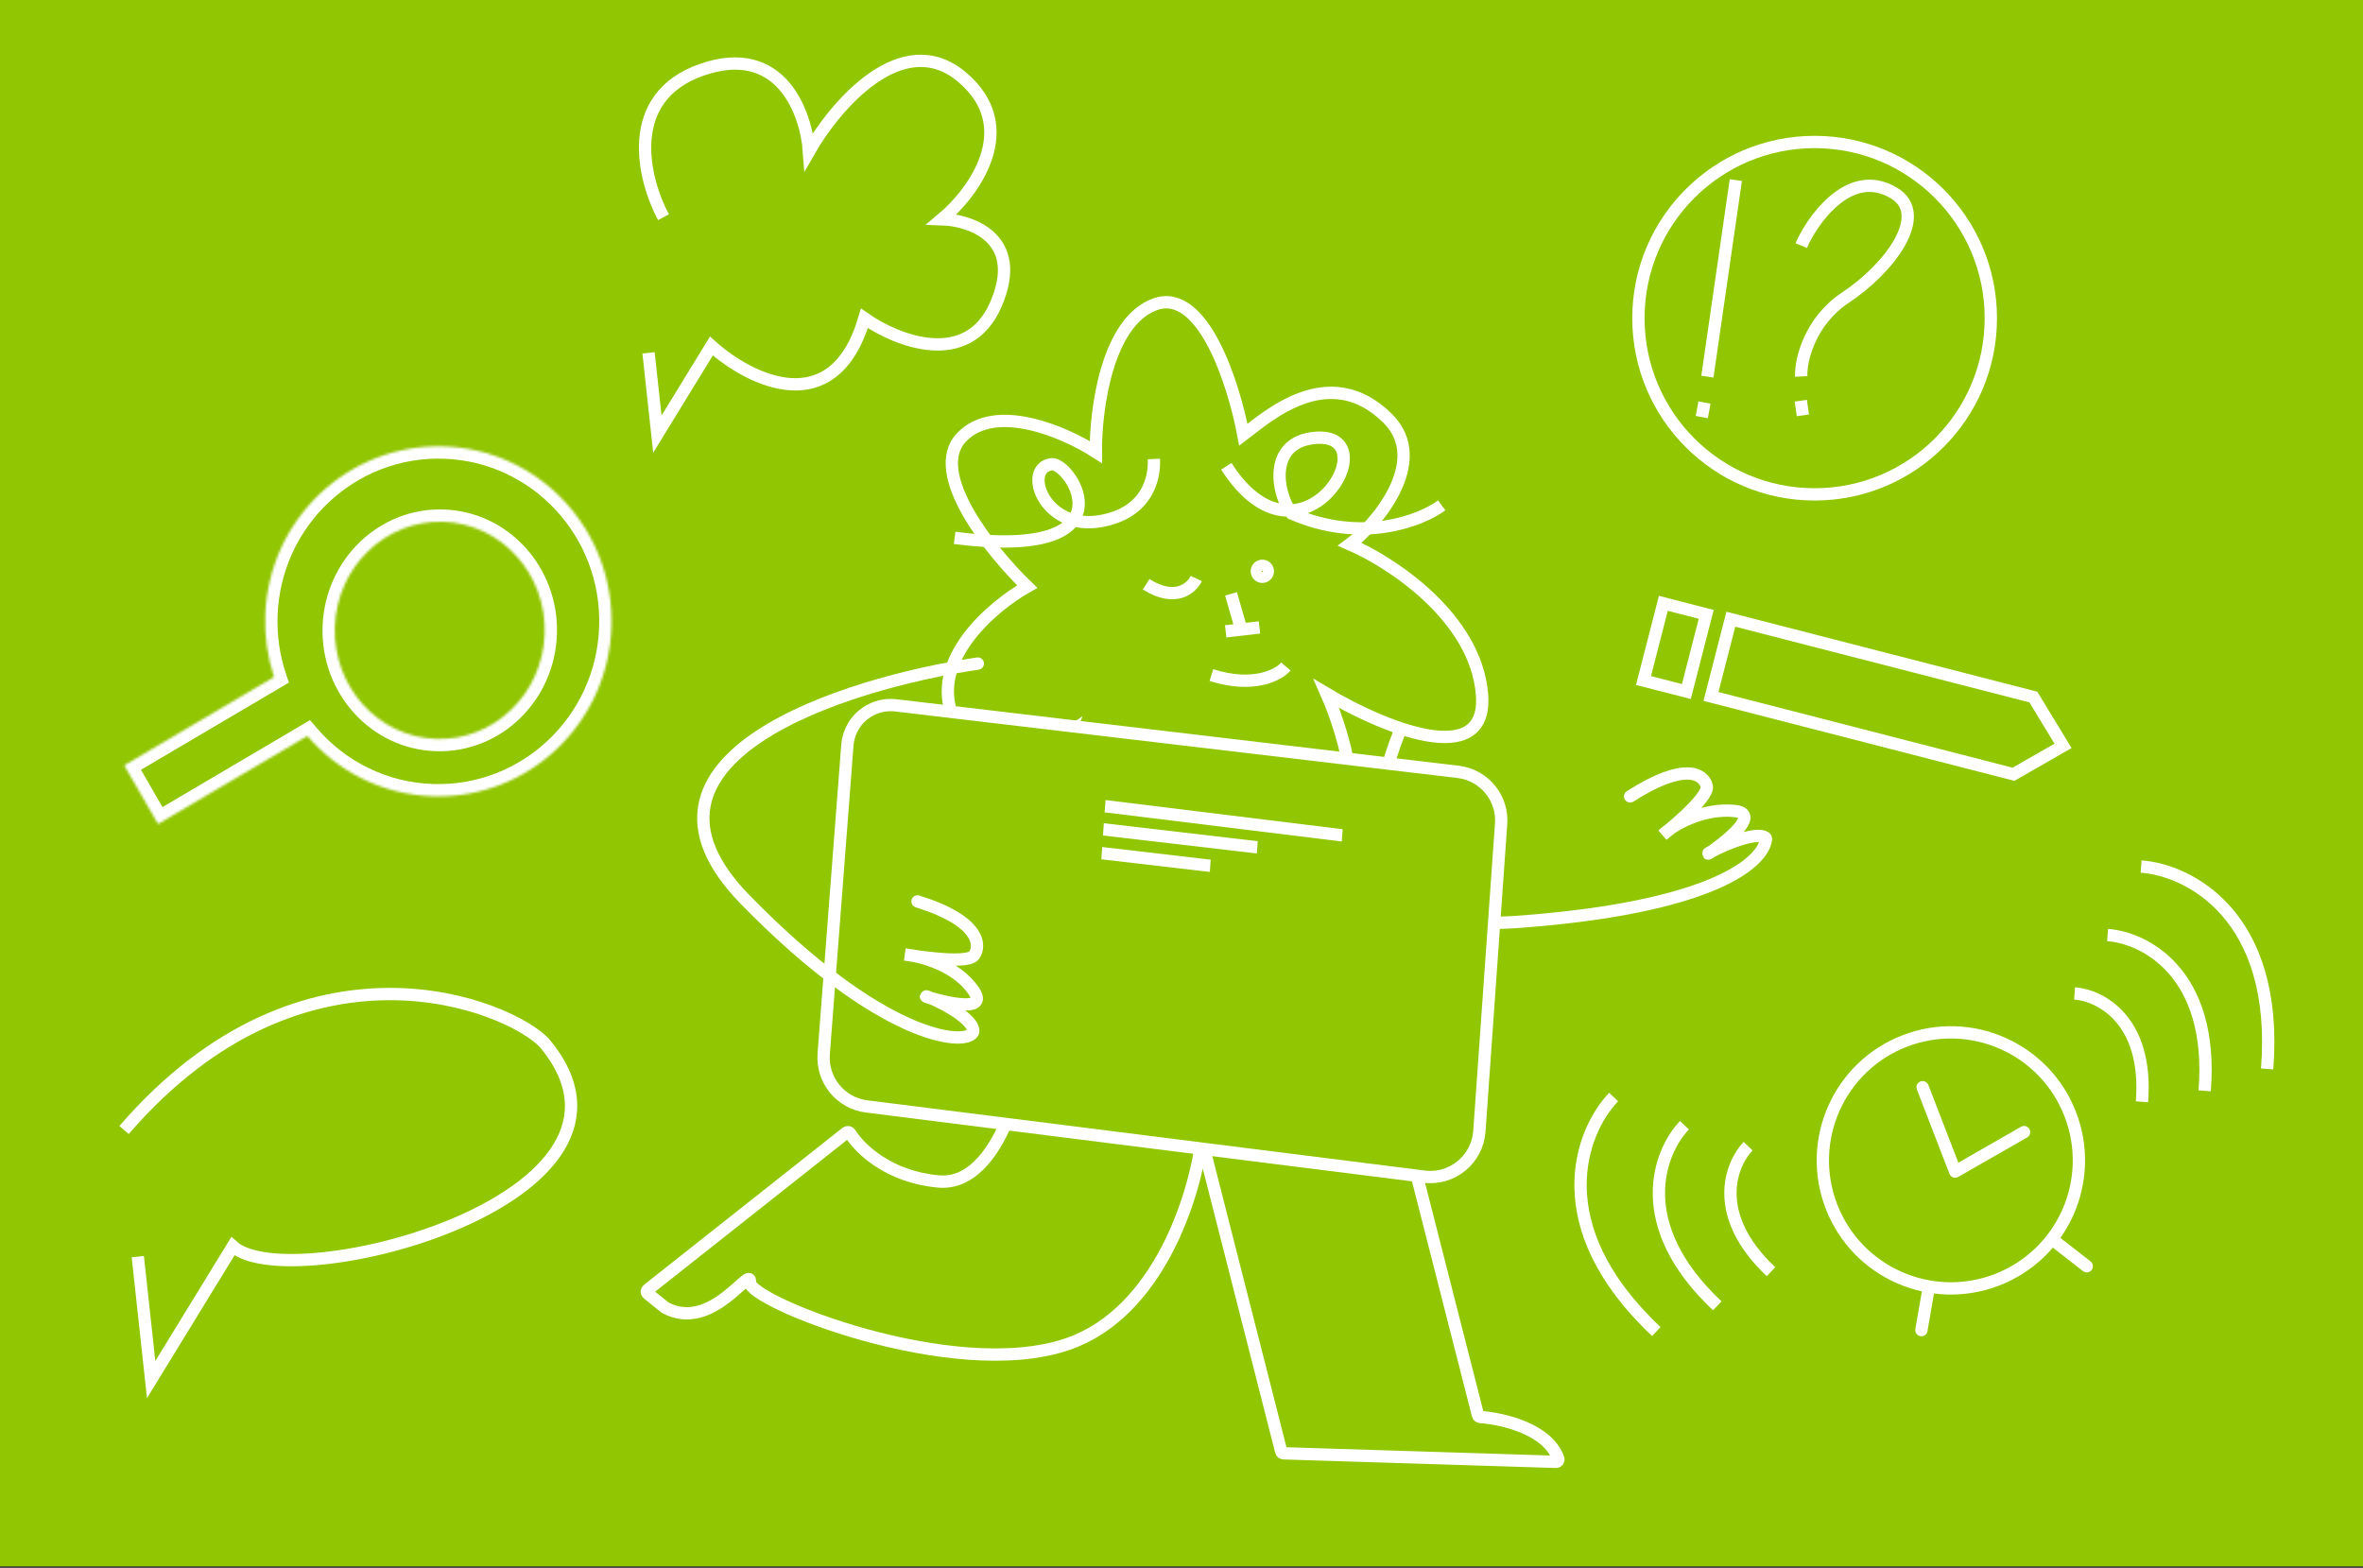 <?xml version="1.0" encoding="UTF-8"?> <svg xmlns="http://www.w3.org/2000/svg" width="960" height="637" viewBox="0 0 960 637" fill="none"><rect x="0" y="0" width="960" height="637" fill="#333333" stroke="none"/><rect width="960" height="636.4" fill="#91C602"></rect><path d="M695.48 345.85C695.21 345.99 694.943 346.13 694.677 346.271C693.612 346.838 693.768 347.05 694.757 346.359C694.998 346.191 695.239 346.021 695.48 345.85C705.214 338.94 714.042 330.451 704.684 329.489C694.343 328.426 684.103 332.817 678.348 336.9C677.215 337.704 676.255 338.496 675.503 339.233C675.503 339.233 676.643 338.332 678.348 336.9C684.103 332.817 694.343 328.426 704.684 329.489C714.042 330.451 705.214 338.94 695.48 345.85Z" fill="#91C602"></path><path d="M585.398 264.134C556.328 311.239 536.808 380.351 616.378 374.565C694.823 368.86 716.334 350.701 717.452 340.97C717.483 340.701 717.392 340.436 717.172 340.278C714.122 338.084 703.2 341.734 694.677 346.271C693.612 346.838 693.768 347.05 694.757 346.359C704.767 339.363 714.273 330.475 704.684 329.489C692.306 328.217 680.072 334.759 675.503 339.233C675.503 339.233 694.567 324.167 693.372 319.34C692.176 314.512 684.652 309.217 662.267 323.564" stroke="white" stroke-width="5" stroke-linecap="round"></path><path d="M390.597 177.729C404.351 163.19 432.731 175.623 445.202 183.657C445.056 166.656 449.644 130.856 469.158 123.662C488.672 116.469 501.27 155.99 505.13 176.65C514.595 169.533 539.787 146.363 563.7 169.919C581.527 187.479 558.284 213.822 548.379 221.132C565.242 228.407 599.591 250.804 602.088 282.187C604.585 313.569 561.004 295.009 538.902 281.806C546.724 299.541 557.489 336.811 537.975 344.005C518.461 351.199 496.139 327.735 487.418 315.104C479.231 331.072 457.994 361.271 438.541 354.314C419.088 347.357 427.526 313.858 434.177 297.979C422.953 305.871 397.899 315.744 387.47 292.096C377.041 268.448 403.026 246.396 417.322 238.326C402.683 224.185 376.843 192.268 390.597 177.729Z" fill="#91C602" stroke="white" stroke-width="5"></path><path d="M523.914 207.415C518.237 198.485 515.915 179.38 534.436 177.888C556.163 176.138 543.798 206.965 523.914 207.415Z" fill="#91C602"></path><path d="M585.718 205.313C577.27 211.573 553.249 220.999 524.746 208.618C518.506 200.344 515.033 179.451 534.436 177.888C564.831 175.44 528.506 236.746 498.213 189.453" stroke="white" stroke-width="5"></path><path d="M436.109 211.348C421.523 207.329 417.418 189.751 427.241 188.622C431.814 188.097 442.853 201.883 436.109 211.348Z" fill="#91C602"></path><path d="M468.779 186.483C469.177 194.547 465.994 208.276 447.346 211.689C424.036 215.954 415.235 190.001 427.241 188.622C435.002 187.73 461.393 228.067 387.837 218.527" stroke="white" stroke-width="5"></path><path d="M486 235.039C484.159 238.953 477.509 244.901 465.643 237.378" stroke="white" stroke-width="5"></path><circle cx="4.738" cy="4.738" r="2.5" transform="matrix(-0.993 0.114 0.114 0.993 517.008 226.867)" fill="#91C602" stroke="white" stroke-width="4.475"></circle><path d="M500.123 241.273L504.284 255.771L511.675 254.921L497.95 256.498" stroke="white" stroke-width="5"></path><path d="M522.414 270.797C519.48 274.224 509.321 279.718 492.151 274.275" stroke="white" stroke-width="5"></path><mask id="mask0_8743_21875" style="mask-type:luminance" maskUnits="userSpaceOnUse" x="711" y="393" width="167" height="166"><path d="M829.529 396.432L873.841 511.189L759.084 555.502L714.772 440.744L829.529 396.432Z" fill="white" stroke="white" stroke-width="5"></path></mask><g mask="url(#mask0_8743_21875)"><path d="M773.836 422.93C800.631 412.584 830.738 425.917 841.084 452.712C851.431 479.507 838.098 509.614 811.303 519.961C784.507 530.308 754.401 516.975 744.054 490.179C733.707 463.384 747.04 433.277 773.836 422.93ZM783.672 522.686L780.596 540.397ZM847.772 514.455L833.597 503.41Z" fill="#91C602"></path><path d="M783.672 522.686L780.596 540.397M847.772 514.455L833.597 503.41M781.091 441.72L794.325 475.994L822.296 459.967M773.836 422.93C800.631 412.584 830.738 425.917 841.084 452.712C851.431 479.507 838.098 509.614 811.303 519.961C784.507 530.308 754.401 516.975 744.054 490.179C733.707 463.384 747.04 433.277 773.836 422.93Z" stroke="white" stroke-width="5" stroke-linecap="round" stroke-linejoin="round"></path></g><path d="M842.824 403.609C853.031 404.331 872.796 414.148 870.205 447.64" stroke="white" stroke-width="5"></path><path d="M856.238 379.898C870.979 380.912 899.504 394.989 895.679 443.189" stroke="white" stroke-width="5"></path><path d="M869.859 352.07C888.974 353.399 925.972 371.703 921.053 434.288" stroke="white" stroke-width="5"></path><path d="M710.18 465.664C703.107 473.058 695.069 493.611 719.496 516.67" stroke="white" stroke-width="5"></path><path d="M684.336 457.164C674.102 467.821 662.44 497.416 697.666 530.537" stroke="white" stroke-width="5"></path><path d="M655.559 445.703C642.298 459.533 627.202 497.953 672.906 540.99" stroke="white" stroke-width="5"></path><path d="M600.442 574.947L564.758 435.063C564.653 434.653 564.301 434.353 563.879 434.314L491.391 427.729L419.2 421.17C418.65 421.12 418.164 421.519 418.098 422.068C416.776 433.059 406.961 482.349 381.226 480.011C361.069 478.18 349.338 466.807 345.359 460.468C345.029 459.943 344.315 459.801 343.829 460.186L263.142 524C262.639 524.398 262.635 525.16 263.134 525.563L270.124 531.199C270.172 531.238 270.225 531.273 270.279 531.302C289.425 541.543 305.361 513.38 304.671 520.972C303.981 528.576 387.192 562.011 433.678 546.109C470.867 533.388 485.519 485.333 488.196 462.896L520.507 589.702C520.617 590.133 520.999 590.44 521.445 590.454L632.13 593.926C632.795 593.946 633.294 593.323 633.076 592.695C628.896 580.658 610.805 576.401 601.349 575.704C600.914 575.672 600.55 575.369 600.442 574.947Z" fill="#91C602"></path><path d="M488.196 462.896L520.507 589.702C520.617 590.134 520.999 590.44 521.445 590.454L632.13 593.926C632.795 593.946 633.294 593.323 633.076 592.695C628.896 580.658 610.805 576.401 601.349 575.704C600.914 575.672 600.55 575.369 600.442 574.947L564.758 435.063C564.653 434.653 564.301 434.353 563.879 434.314L491.391 427.729M488.196 462.896L491.391 427.729M488.196 462.896C485.519 485.333 470.867 533.388 433.678 546.109C387.192 562.011 303.981 528.576 304.671 520.972C305.361 513.38 289.425 541.543 270.279 531.302C270.225 531.273 270.172 531.238 270.124 531.199L263.134 525.563C262.635 525.16 262.639 524.398 263.142 524L343.829 460.186C344.315 459.801 345.029 459.943 345.359 460.468C349.338 466.807 361.069 478.18 381.226 480.011C406.961 482.349 416.776 433.059 418.098 422.068C418.164 421.519 418.65 421.12 419.2 421.17L491.391 427.729" stroke="white" stroke-width="5" stroke-linecap="round"></path><path d="M592.38 313.598L363.921 286.574C355.28 285.552 347.185 290.983 344.855 299.365C344.548 300.468 344.35 301.598 344.262 302.74L334.638 428.152C333.822 438.788 341.496 448.192 352.079 449.526L578.565 478.061C589.951 479.496 600.206 471.076 601.015 459.629L609.812 335.229C610.852 324.478 603.107 314.867 592.38 313.598Z" fill="#91C602" stroke="white" stroke-width="5"></path><line y1="-2.5" x2="97.122" y2="-2.5" transform="matrix(0.992 0.122 -0.074 0.997 448.77 330.039)" stroke="white" stroke-width="5"></line><line y1="-2.5" x2="62.958" y2="-2.5" transform="matrix(0.993 0.116 -0.069 0.998 448.105 339.453)" stroke="white" stroke-width="5"></line><line y1="-2.5" x2="44.383" y2="-2.5" transform="matrix(0.993 0.116 -0.069 0.998 447.438 349.117)" stroke="white" stroke-width="5"></line><mask id="path-27-inside-1_8743_21875" fill="white"><rect width="75.607" height="83.321" rx="4" transform="matrix(0.992 0.125 -0.077 0.997 445.516 359.727)"></rect></mask><rect width="75.607" height="83.321" rx="4" transform="matrix(0.992 0.125 -0.077 0.997 445.516 359.727)" fill="#91C602" stroke="white" stroke-width="10" mask="url(#path-27-inside-1_8743_21875)"></rect><mask id="path-28-inside-2_8743_21875" fill="white"><path d="M248.41 254.773C247.114 294.027 214.579 324.809 175.741 323.527C155.341 322.853 137.26 313.465 124.878 299.015L64.199 334.787L50.463 310.966L111.348 275.072C108.759 267.257 107.478 258.851 107.766 250.128C109.063 210.873 141.598 180.09 180.436 181.373C219.274 182.656 249.707 215.518 248.41 254.773ZM221.267 257.506C222.072 233.149 203.648 212.774 180.116 211.996C156.585 211.219 136.856 230.334 136.051 254.692C135.247 279.049 153.672 299.425 177.203 300.202C200.735 300.979 220.463 281.864 221.267 257.506Z"></path></mask><path d="M248.41 254.773C247.114 294.027 214.579 324.809 175.741 323.527C155.341 322.853 137.26 313.465 124.878 299.015L64.199 334.787L50.463 310.966L111.348 275.072C108.759 267.257 107.478 258.851 107.766 250.128C109.063 210.873 141.598 180.09 180.436 181.373C219.274 182.656 249.707 215.518 248.41 254.773ZM221.267 257.506C222.072 233.149 203.648 212.774 180.116 211.996C156.585 211.219 136.856 230.334 136.051 254.692C135.247 279.049 153.672 299.425 177.203 300.202C200.735 300.979 220.463 281.864 221.267 257.506Z" fill="#91C602"></path><path d="M248.41 254.773L253.408 254.938L253.408 254.938L248.41 254.773ZM175.741 323.527L175.576 328.524L175.576 328.524L175.741 323.527ZM124.878 299.015L128.675 295.762L125.948 292.58L122.339 294.708L124.878 299.015ZM64.199 334.787L59.868 337.284L62.39 341.658L66.739 339.094L64.199 334.787ZM50.463 310.966L47.924 306.659L43.658 309.174L46.132 313.464L50.463 310.966ZM111.348 275.072L113.888 279.379L117.364 277.33L116.095 273.5L111.348 275.072ZM107.766 250.128L102.769 249.963L102.769 249.963L107.766 250.128ZM180.436 181.373L180.601 176.376L180.601 176.376L180.436 181.373ZM221.267 257.506L226.265 257.671L226.265 257.671L221.267 257.506ZM180.116 211.996L180.281 206.999L180.281 206.999L180.116 211.996ZM136.051 254.692L131.054 254.527L131.054 254.527L136.051 254.692ZM177.203 300.202L177.038 305.199L177.038 305.199L177.203 300.202ZM248.41 254.773L243.413 254.608C242.206 291.153 211.934 319.719 175.906 318.53L175.741 323.527L175.576 328.524C217.224 329.9 252.022 296.902 253.408 254.938L248.41 254.773ZM175.741 323.527L175.906 318.53C156.974 317.904 140.189 309.199 128.675 295.762L124.878 299.015L121.081 302.269C134.331 317.731 153.707 327.802 175.576 328.524L175.741 323.527ZM124.878 299.015L122.339 294.708L61.66 330.48L64.199 334.787L66.739 339.094L127.417 303.322L124.878 299.015ZM64.199 334.787L68.531 332.289L54.795 308.468L50.463 310.966L46.132 313.464L59.868 337.284L64.199 334.787ZM50.463 310.966L53.003 315.273L113.888 279.379L111.348 275.072L108.809 270.765L47.924 306.659L50.463 310.966ZM111.348 275.072L116.095 273.5C113.688 266.236 112.495 258.417 112.764 250.293L107.766 250.128L102.769 249.963C102.461 259.284 103.83 268.278 106.602 276.645L111.348 275.072ZM107.766 250.128L112.764 250.293C113.971 213.748 144.243 185.18 180.271 186.37L180.436 181.373L180.601 176.376C138.953 175 104.155 207.999 102.769 249.963L107.766 250.128ZM180.436 181.373L180.271 186.37C216.298 187.56 244.62 218.062 243.413 254.608L248.41 254.773L253.408 254.938C254.794 212.974 222.249 177.751 180.601 176.376L180.436 181.373ZM221.267 257.506L226.265 257.671C227.155 230.718 206.734 207.873 180.281 206.999L180.116 211.996L179.951 216.993C200.562 217.674 216.989 235.58 216.27 257.341L221.267 257.506ZM180.116 211.996L180.281 206.999C153.829 206.125 131.944 227.573 131.054 254.527L136.051 254.692L141.048 254.857C141.767 233.096 159.34 216.313 179.951 216.993L180.116 211.996ZM136.051 254.692L131.054 254.527C130.164 281.481 150.586 304.326 177.038 305.199L177.203 300.202L177.368 295.205C156.757 294.524 140.33 276.618 141.048 254.857L136.051 254.692ZM177.203 300.202L177.038 305.199C203.491 306.073 225.374 284.625 226.265 257.671L221.267 257.506L216.27 257.341C215.551 279.102 197.979 295.885 177.368 295.205L177.203 300.202Z" fill="white" mask="url(#path-28-inside-2_8743_21875)"></path><path d="M263.478 143.349L267.066 176.377L289.016 140.575C304.539 154.507 338.706 171.765 351.187 129.344C364.238 138.491 393.202 150.136 404.645 123.537C416.088 96.938 394.744 89.472 382.641 89.064C395.49 78.366 415.117 51.843 390.84 31.328C366.563 10.814 339.271 42.901 328.66 61.509C327.526 45.784 317.226 17.137 285.094 28.344C252.962 39.551 261.345 72.955 269.552 88.255" stroke="white" stroke-width="5"></path><path d="M55.983 510.551L61.408 560.494L94.599 506.357C118.073 527.424 273.839 486.889 221.225 423.784C207.104 408.678 123.956 373.997 50.395 459.1" stroke="white" stroke-width="5"></path><circle cx="737.215" cy="129.273" r="71.586" fill="#91C602" stroke="white" stroke-width="5"></circle><path d="M692.468 163.556L691.374 169.454" stroke="white" stroke-width="5"></path><path d="M731.6 162.809L732.442 168.749" stroke="white" stroke-width="5"></path><path d="M705.203 73.172L693.649 153.027" stroke="white" stroke-width="5"></path><path d="M731.784 99.779C735.295 91.307 750.637 67.272 769.336 78.362C784.161 87.154 767.483 109.195 749.688 120.953C735.452 130.359 731.437 146.245 731.78 152.951" stroke="white" stroke-width="5"></path><path d="M378.421 405.604C377.958 405.402 377.496 405.206 377.035 405.017C375.919 404.559 375.84 404.871 377 405.204C377.473 405.34 377.947 405.473 378.421 405.604C389.545 408.666 400.722 410.126 395.532 402.498C389.737 393.979 378.813 389.909 371.613 388.412C370.116 388.101 368.781 387.901 367.686 387.796C367.686 387.796 369.237 388.067 371.613 388.412C378.813 389.909 389.737 393.979 395.532 402.498C400.722 410.126 389.545 408.666 378.421 405.604Z" fill="#91C602"></path><path d="M397.255 269.592C342.498 277.694 246.903 308.183 302.577 365.324C357.956 422.161 391.856 425.171 395.26 419.512C395.298 419.45 395.323 419.385 395.339 419.315C396.28 415.251 386.246 408.799 377.035 405.017C375.919 404.559 375.84 404.871 377 405.204C388.562 408.525 400.943 410.451 395.532 402.498C388.532 392.209 374.051 388.41 367.686 387.796C367.686 387.796 392.795 392.183 395.718 388.159C398.64 384.136 398.137 374.117 372.745 366.233" stroke="white" stroke-width="5" stroke-linecap="round"></path><rect x="-1.798" y="-3.044" width="32.4" height="17.99" transform="matrix(0.249 -0.968 -0.968 -0.249 682.608 278.464)" fill="#91C602" stroke="white" stroke-width="5"></rect><path d="M826.079 283.2L703.181 251.577L695.107 282.954L818.005 314.577L838.134 303.03L826.079 283.2Z" fill="#91C602" stroke="white" stroke-width="5"></path></svg> 